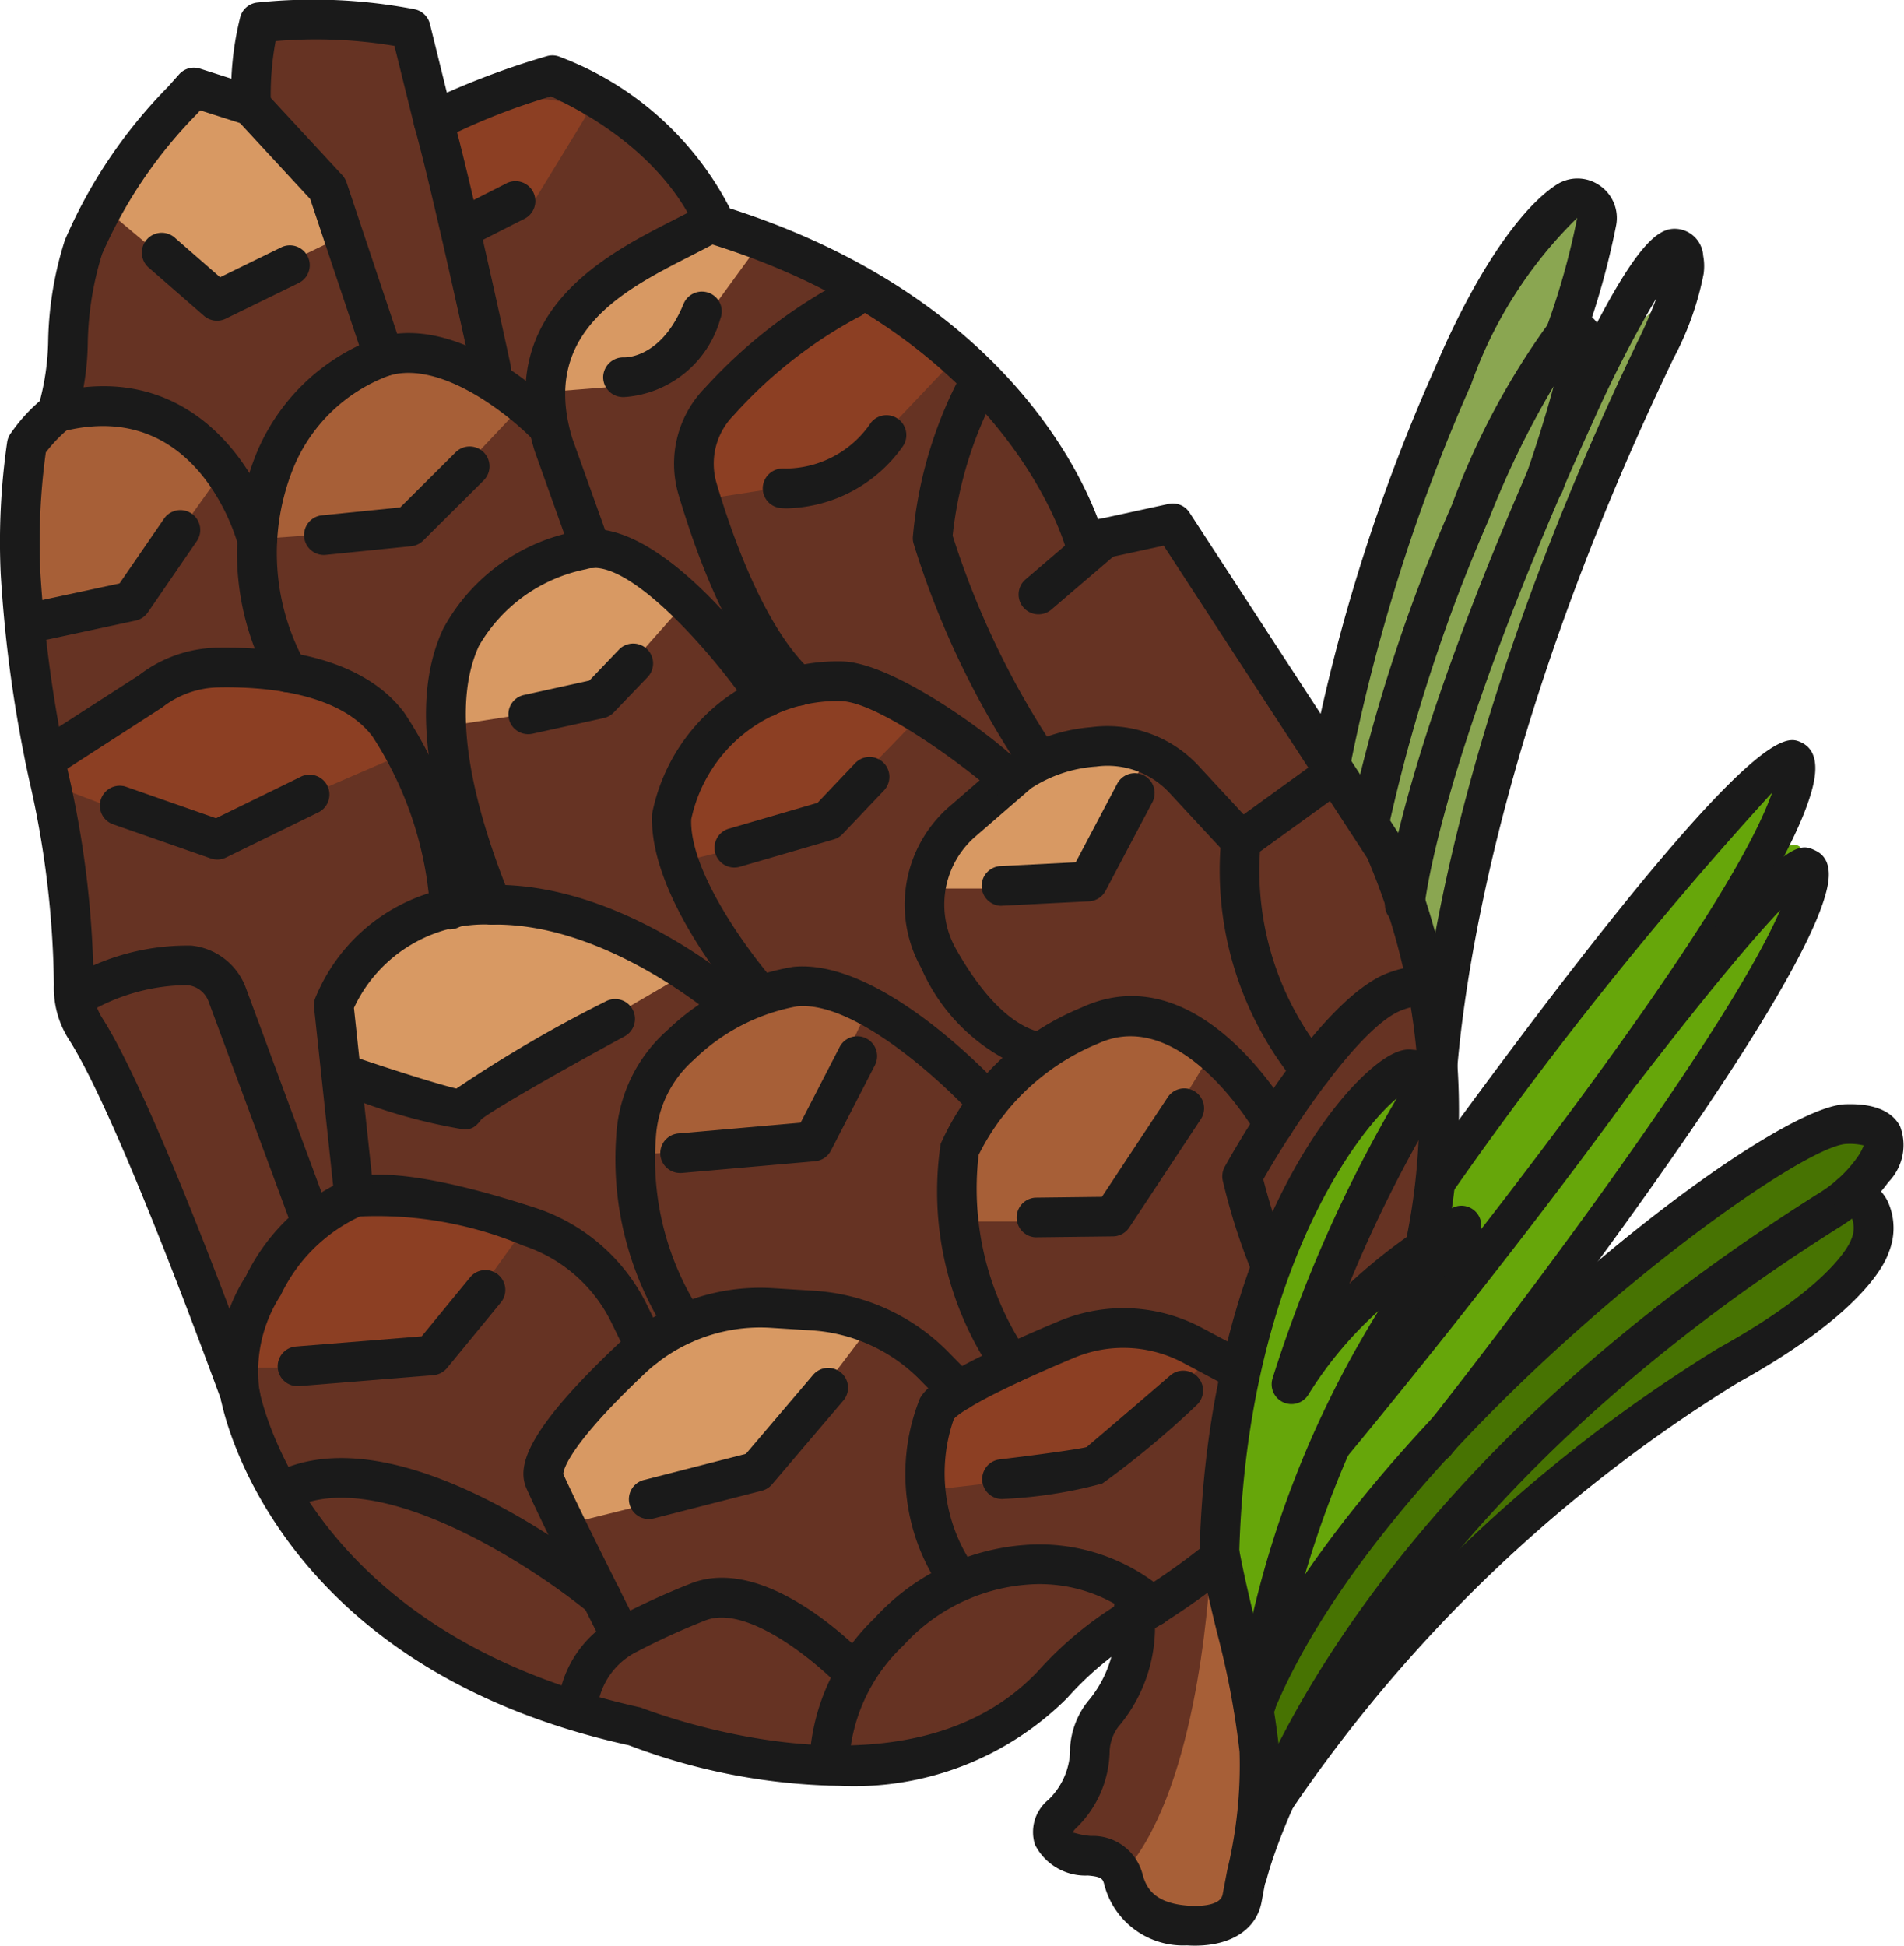 <svg xmlns="http://www.w3.org/2000/svg" width="48" height="49.047" viewBox="0 0 48 49.047"><g id="a8526b6d-1f77-4f35-9d7b-520daf928794" data-name="Layer 2"><g id="a88177e2-237b-45de-97bf-643c82d49cca" data-name="Layer 1"><path d="M34.476,38.293s10.913-13.275,11.075-15.895-1.692.26-1.692.26l1.48-3.18s-.976-.874-3.905,3.356-5.349,7.161-5.349,7.161l-.967,4.419s-2.245,2.801-2.336,3.88a24.903,24.903,0,0,1-.629,3.098Z" style="fill:#66a60a"/><path d="M36.451,24.836s3.653-15.24,5.747-17.485l-1.846,1.674-.879-.629.931-3.194s-2.114-.7-3.062,2.748S33.565,19.366,33.565,19.366Z" style="fill:#8aa651"/><path d="M32.153,44.272a47.83,47.83,0,0,1,14.544-14.376l.499-1.161-.726-.652S35.412,34.248,31.851,42.737Z" style="fill:#477302"/><path d="M32.153,44.806A45.8,45.8,0,0,1,46.132,32.666a2.958,2.958,0,0,0,.905-2.672s-8.826,5.743-10.832,9.321Z" style="fill:#477302"/><path d="M31.303,48.294s-.703.766-1.971,0a2.487,2.487,0,0,1-1.022-1.061c-.146-.295-.21-.489-.493-.489-.566,0-1.241-.111-.739-1.218.502-1.107,1.323-3.1,1.323-3.1l.493-1.901,1.643-1.319.32-.249S33.164,45.692,31.303,48.294Z" style="fill:#a75f37"/><path d="M30.536,39.206c-.073,1.393-.438,6.052-2.227,8.027-.146-.295-.21-.489-.493-.489-.566,0-1.241-.111-.739-1.218.502-1.107,1.323-3.1,1.323-3.1l.493-1.901Z" style="fill:#663323"/><path d="M35.571,32.344v.018a.013.013,0,0,1,0,.018c-.027.082-.045.154-.072.226a.009.009,0,0,1-.009.009,15.215,15.215,0,0,1-4.694,6.747.585.585,0,0,1-.081.072.009.009,0,0,0-.009.009,17.034,17.034,0,0,1-2.347,1.657,8.356,8.356,0,0,0-1.81,1.531,7.343,7.343,0,0,1-5.581,2.174,14.782,14.782,0,0,1-5.16-1.014c-8.475-1.884-9.9-7.925-10.025-8.55a.393.393,0,0,0-.009-.045.028.028,0,0,0-.009-.018c-.072-.199-.663-1.866-1.398-3.731A38.397,38.397,0,0,0,2.02,26.222,2.415,2.415,0,0,1,1.662,24.899a24.049,24.049,0,0,0-.6-5.099c-.027-.127-.054-.263-.081-.389v-.036a31.527,31.527,0,0,1-.627-4.71,18.122,18.122,0,0,1,.161-3.279A.488.488,0,0,1,.578,11.214a4.003,4.003,0,0,1,.744-.842,7.609,7.609,0,0,0,.206-1.531A8.539,8.539,0,0,1,1.931,6.369,12.578,12.578,0,0,1,4.457,2.565l.278-.308a.449.449,0,0,1,.475-.136l.824.263A7.505,7.505,0,0,1,6.258.808a.452.452,0,0,1,.394-.335A9.264,9.264,0,0,1,9.938.753a.434.434,0,0,1,.34.335l.997,1.649a19.248,19.248,0,0,1,2.509-.924.397.397,0,0,1,.305.018,7.774,7.774,0,0,1,4.157,3.768c6.54,2.11,8.583,6.394,9.075,7.753l1.774-.389a.425.425,0,0,1,.466.199l3.987,6.177.018.027,1.227,1.902c.018.027.027.054.045.081a22.437,22.437,0,0,1,1.003,3.369v.009c.009.054.027.118.036.172v.009A14.825,14.825,0,0,1,35.571,32.344Z" style="fill:#663323"/><path d="M30.412,26.753l-2.467,4.039h-4.207s.532-2.814,1.826-3.838S29.654,25.505,30.412,26.753Z" style="fill:#a75f37"/><path d="M28.803,19.273l-1.615,3.126H23.472a3.742,3.742,0,0,1,1.457-2.171C26.224,19.203,27.489,18.664,28.803,19.273Z" style="fill:#d89963"/><path d="M23.136,18.11,20.402,20.933l-3.337.817s-.234-2.242,1.061-3.266S22.379,16.862,23.136,18.11Z" style="fill:#8c3f23"/><path d="M17.14,15.342,15.032,17.723l-3.97.615s.478-2.528,1.641-3.448S15.333,13.46,17.14,15.342Z" style="fill:#d89963"/><path d="M17.048,24.684l-5.745,3.348L8.467,26.897s0-3.099,2.595-3.819C12.647,22.639,16.798,23.242,17.048,24.684Z" style="fill:#d89963"/><path d="M21.829,25.549l-1.582,3.301-4.067.249s-.93-1.944,1.754-3.379C19.388,24.942,20.74,24.49,21.829,25.549Z" style="fill:#a75f37"/><path d="M10.066,19.051,5.067,21.215,1.129,19.717A13.79,13.79,0,0,1,4.956,16.996C6.525,16.499,9.792,17.614,10.066,19.051Z" style="fill:#8c3f23"/><path d="M5.458,12.097l-2.192,3.072-2.621.54s-.727-3.896.568-4.92S4.7,10.849,5.458,12.097Z" style="fill:#a75f37"/><path d="M8.42,6.056,5.354,7.536,2.616,5.235s1.537-2.616,2.711-2.659S8.5,5.014,8.42,6.056Z" style="fill:#d89963"/><path d="M14.766,2.938,13.418,5.146l-1.719.706s-.767-2.305-.059-2.865S14.352,2.256,14.766,2.938Z" style="fill:#8c3f23"/><path d="M18.995,6.357,16.586,9.662l-2.642.207a4.936,4.936,0,0,1,1.533-2.699C16.039,6.7,17.517,5.436,18.995,6.357Z" style="fill:#d89963"/><path d="M24.012,9.114l-2.779,2.934-3.849.595s.424-2.586,1.672-3.667C21.402,6.945,22.671,7.634,24.012,9.114Z" style="fill:#8c3f23"/><path d="M13.088,10.305l-2.847,3.017-3.901.277S7.358,10.596,8.653,9.571A3.327,3.327,0,0,1,13.088,10.305Z" style="fill:#a75f37"/><path d="M12.979,31.303l-2.283,3.175H6.159s.441-2.676,1.837-3.566S12.162,30.219,12.979,31.303Z" style="fill:#8c3f23"/><path d="M21.829,33.576l-2.773,3.662-4.873,1.21s-1.342-1.596,1.67-3.978C17.148,33.447,19.905,32.667,21.829,33.576Z" style="fill:#d89963"/><path d="M30.412,34.344l-3.035,2.768-4.104.471a3.209,3.209,0,0,1,1.943-3.072C26.691,33.776,29.654,33.096,30.412,34.344Z" style="fill:#8c3f23"/><path d="M31.851,41.392s2.063-7.933,4.353-9.971l-3.576,3.348s1.241-5.153,3.061-7.332c0,0-1.689-.207-3.648,4.264a15.648,15.648,0,0,0-.792,9.111Z" style="fill:#66a60a"/><path d="M32.043,32.427a.502.502,0,0,1-.464-.313,15.626,15.626,0,0,1-.754-2.356.499.499,0,0,1,.052-.347c.241-.435,2.407-4.262,4.138-4.893a2.891,2.891,0,0,1,.934-.179h.003a.5.5,0,0,1,.003,1.001,1.869,1.869,0,0,0-.601.12c-.998.365-2.635,2.742-3.506,4.27a15.901,15.901,0,0,0,.661,2.01.501.501,0,0,1-.464.688Z" style="fill:#1a1a1a"/><path d="M20.902,45.007a.5.5,0,0,1-.5-.493,5.325,5.325,0,0,1,1.639-3.715,5.702,5.702,0,0,1,3.801-1.853A4.853,4.853,0,0,1,29.377,40.112a.501.501,0,1,1-.659.754,3.835,3.835,0,0,0-2.814-.92A4.707,4.707,0,0,0,22.772,41.483a4.367,4.367,0,0,0-1.369,3.016.501.501,0,0,1-.493.508Z" style="fill:#1a1a1a"/><path d="M24.193,40.355a.497.497,0,0,1-.399-.199,5.12,5.12,0,0,1-.601-4.908c.122-.204.376-.631,3.496-1.941a4.197,4.197,0,0,1,3.609.165l1.014.539a.5.5,0,0,1-.469.884L29.829,34.355a3.204,3.204,0,0,0-2.753-.126c-2.644,1.11-2.998,1.5-3.029,1.541a4.138,4.138,0,0,0,.545,3.782.5.5,0,0,1-.399.802Z" style="fill:#1a1a1a"/><path d="M25.483,34.879a.499.499,0,0,1-.418-.226,8.116,8.116,0,0,1-1.351-5.819,6.636,6.636,0,0,1,3.547-3.433c2.952-1.372,5.194,2.531,5.287,2.697a.5.5,0,0,1-.872.491c-.019-.033-1.876-3.261-3.995-2.281a5.839,5.839,0,0,0-3.01,2.807h0A7.343,7.343,0,0,0,25.901,34.104a.5.5,0,0,1-.418.775Z" style="fill:#1a1a1a"/><path d="M15.596,41.634a.5.5,0,0,1-.447-.275c-.058-.114-1.417-2.808-1.871-3.825-.228-.514-.133-1.348,2.291-3.64a5.232,5.232,0,0,1,3.908-1.421l1.042.065a5.2,5.2,0,0,1,3.39,1.546l.618.629a.5.5,0,1,1-.714.702l-.618-.629a4.199,4.199,0,0,0-2.739-1.249l-1.042-.065a4.235,4.235,0,0,0-3.157,1.15c-2.067,1.954-2.057,2.514-2.056,2.537.434.964,1.827,3.722,1.841,3.75a.5.5,0,0,1-.447.726Z" style="fill:#1a1a1a"/><path d="M14.637,43.129a.491.491,0,0,1-.134-.019.5.5,0,0,1-.348-.616A2.815,2.815,0,0,1,15.595,40.75a18.879,18.879,0,0,1,1.795-.822c1.923-.787,4.288,1.667,4.552,1.948a.501.501,0,0,1-.731.684c-.547-.584-2.364-2.15-3.444-1.705a17.996,17.996,0,0,0-1.71.782,1.82,1.82,0,0,0-.938,1.126A.501.501,0,0,1,14.637,43.129Z" style="fill:#1a1a1a"/><path d="M15.16,40.765a.497.497,0,0,1-.319-.115c-1.344-1.111-5.308-3.749-7.481-2.618a.501.501,0,0,1-.461-.889c3.207-1.663,8.362,2.555,8.581,2.736a.501.501,0,0,1-.32.886Z" style="fill:#1a1a1a"/><path d="M6.058,35.675a.5.5,0,0,1-.48-.36,4.369,4.369,0,0,1,.622-3.148A5.112,5.112,0,0,1,8.795,29.703c.848-.244,2.429.005,4.702.744a4.795,4.795,0,0,1,2.81,2.443l.412.843a.5.5,0,1,1-.899.439l-.412-.843A3.791,3.791,0,0,0,13.188,31.399a9.536,9.536,0,0,0-4.115-.734A4.147,4.147,0,0,0,7.078,32.649a3.523,3.523,0,0,0-.54,2.385.5.5,0,0,1-.48.641Z" style="fill:#1a1a1a"/><path d="M7.858,31.329a.5.5,0,0,1-.469-.326l-2.132-5.759a.635.635,0,0,0-.531-.41,4.958,4.958,0,0,0-2.505.696A.5.5,0,0,1,1.73,24.657a5.882,5.882,0,0,1,3.091-.82,1.64,1.64,0,0,1,1.374,1.059l2.132,5.759a.5.5,0,0,1-.469.674Z" style="fill:#1a1a1a"/><path d="M33.053,27.489a.499.499,0,0,1-.369-.163,8.468,8.468,0,0,1-1.898-6.185.498.498,0,0,1,.203-.347l2.382-1.724a.501.501,0,0,1,.587.811l-2.194,1.587a7.456,7.456,0,0,0,1.659,5.183.5.5,0,0,1-.369.838Z" style="fill:#1a1a1a"/><path d="M26.126,27.012a.496.496,0,0,1-.112-.013,4.764,4.764,0,0,1-2.789-2.595,3.275,3.275,0,0,1,.7-4.065L25.335,19.117a4.377,4.377,0,0,1,2.168-.785,3.137,3.137,0,0,1,2.715.976l1.434,1.548a.501.501,0,0,1-.735.68l-1.434-1.548a2.126,2.126,0,0,0-1.847-.664,3.422,3.422,0,0,0-1.645.549L24.58,21.096a2.271,2.271,0,0,0-.484,2.818c.683,1.215,1.424,1.945,2.142,2.11a.501.501,0,0,1-.112.988Z" style="fill:#1a1a1a"/><path d="M17.25,33.864a.499.499,0,0,1-.413-.217,8.07,8.07,0,0,1-1.301-5.021,3.823,3.823,0,0,1,1.298-2.664,5.991,5.991,0,0,1,3.163-1.589c2.186-.217,4.977,2.748,5.285,3.087a.5.5,0,1,1-.739.674c-.746-.817-2.981-2.913-4.451-2.765a5.029,5.029,0,0,0-2.596,1.344,2.828,2.828,0,0,0-.962,1.97,7.086,7.086,0,0,0,1.127,4.399.5.5,0,0,1-.413.783Z" style="fill:#1a1a1a"/><path d="M8.933,30.684a.5.5,0,0,1-.497-.447l-.519-4.843a.497.497,0,0,1,.022-.211,4.58,4.58,0,0,1,4.449-2.876c.037-0.0.075-.001.113-.001,3.275,0,6.205,2.585,6.329,2.695a.501.501,0,0,1-.667.747c-.027-.024-2.775-2.441-5.664-2.441-.031,0-.063 0-.095.001a3.642,3.642,0,0,0-3.481,2.1l.506,4.722a.5.5,0,0,1-.444.551A.512.512,0,0,1,8.933,30.684Z" style="fill:#1a1a1a"/><path d="M11.344,23.428a.502.502,0,0,1-.5-.479,9.049,9.049,0,0,0-1.454-4.383c-.848-1.126-2.791-1.261-3.895-1.237a2.364,2.364,0,0,0-1.408.506L1.415,19.559a.5.5,0,0,1-.542-.842l2.632-1.697a3.324,3.324,0,0,1,1.969-.693c1.575-.025,3.655.228,4.715,1.636a9.937,9.937,0,0,1,1.655,4.943.502.502,0,0,1-.479.521Z" style="fill:#1a1a1a"/><path d="M19.157,25.581a.502.502,0,0,1-.374-.168c-.099-.112-2.436-2.765-2.345-4.892a4.769,4.769,0,0,1,4.832-3.847c1.462.073,4.364,2.338,4.535,2.691a.5.5,0,0,1-.829.545c-.392-.378-2.74-2.186-3.755-2.236a3.76,3.76,0,0,0-3.795,2.98c-.05,1.339,1.502,3.414,2.106,4.094a.501.501,0,0,1-.374.833Z" style="fill:#1a1a1a"/><path d="M26.191,19.675a.501.501,0,0,1-.411-.214A21.977,21.977,0,0,1,23.032,13.704a.504.504,0,0,1-.02-.157,10.717,10.717,0,0,1,1.287-4.234.501.501,0,0,1,.872.493,9.938,9.938,0,0,0-1.155,3.697,21.413,21.413,0,0,0,2.586,5.385.5.5,0,0,1-.411.787Z" style="fill:#1a1a1a"/><path d="M20.122,17.794a.499.499,0,0,1-.337-.131c-1.289-1.174-2.169-3.473-2.679-5.194a2.736,2.736,0,0,1,.681-2.707,12.807,12.807,0,0,1,3.478-2.695.5.5,0,1,1,.366.932,11.528,11.528,0,0,0-3.134,2.469,1.733,1.733,0,0,0-.431,1.717c.388,1.309,1.215,3.665,2.394,4.738a.5.5,0,0,1-.337.87Z" style="fill:#1a1a1a"/><path d="M12.398,23.309a.502.502,0,0,1-.464-.313c-1.276-3.157-1.527-5.491-.767-7.135a4.849,4.849,0,0,1,3.24-2.443c2.048-.693,4.797,3.103,5.325,3.869a.5.5,0,1,1-.824.568c-1.138-1.649-3.162-3.826-4.125-3.508A4.029,4.029,0,0,0,12.075,16.28c-.629,1.36-.364,3.494.787,6.34a.501.501,0,0,1-.464.688Z" style="fill:#1a1a1a"/><path d="M14.886,14.321a.501.501,0,0,1-.471-.332l-.937-2.62c-1.066-3.495,1.783-4.946,3.485-5.813.2-.102.392-.199.566-.294a.5.5,0,0,1,.477.88c-.181.098-.379.199-.588.306-1.695.863-3.804,1.937-2.989,4.607l.93,2.598a.501.501,0,0,1-.471.669Z" style="fill:#1a1a1a"/><path d="M7.256,17.453a.5.5,0,0,1-.452-.284,6.69,6.69,0,0,1-.32-5.787A5.228,5.228,0,0,1,9.533,8.506c2.196-.653,4.557,1.809,4.657,1.915a.5.5,0,0,1-.725.69C12.902,10.52,11.149,9.073,9.817,9.466A4.166,4.166,0,0,0,7.399,11.789a5.723,5.723,0,0,0,.309,4.948.5.5,0,0,1-.452.717Z" style="fill:#1a1a1a"/><path d="M6.483,14.105a.501.501,0,0,1-.484-.372c-.04-.152-1.033-3.733-4.432-2.854a.5.5,0,1,1-.25-.969c3.486-.907,5.224,1.937,5.65,3.569a.5.5,0,0,1-.357.61A.493.493,0,0,1,6.483,14.105Z" style="fill:#1a1a1a"/><path d="M12.384,9.807a.5.5,0,0,1-.489-.395c-.011-.047-1.017-4.704-1.447-6.215a.5.5,0,0,1,.963-.274c.439,1.543,1.42,6.085,1.461,6.278a.5.5,0,0,1-.383.595A.491.491,0,0,1,12.384,9.807Z" style="fill:#1a1a1a"/><path d="M35.919,31.948a.5.5,0,0,1-.486-.619,16.144,16.144,0,0,0-.963-9.694l-5.134-7.88-1.882.41a.502.502,0,0,1-.59-.362c-.015-.053-1.497-5.356-8.987-7.665a.502.502,0,0,1-.33-.33c-.006-.017-.675-1.993-3.657-3.377a16.142,16.142,0,0,0-2.715,1.072.5.5,0,0,1-.69-.214.538.538,0,0,1-.04-.108L9.944,1.157A11.986,11.986,0,0,0,6.948,1.037,7.416,7.416,0,0,0,6.829,2.647a.502.502,0,0,1-.197.418.494.494,0,0,1-.456.078l-1.129-.361-.074.083A11.739,11.739,0,0,0,2.573,6.405a7.992,7.992,0,0,0-.36,2.231,6.889,6.889,0,0,1-.304,1.936.5.5,0,1,1-.934-.358,6.342,6.342,0,0,0,.24-1.646,8.851,8.851,0,0,1,.421-2.516A12.573,12.573,0,0,1,4.229,2.195L4.511,1.879A.5.5,0,0,1,5.042,1.73l.791.253A7.693,7.693,0,0,1,6.057.429.498.498,0,0,1,6.504.063a13.501,13.501,0,0,1,3.947.171.501.501,0,0,1,.387.37l.428,1.732a20.038,20.038,0,0,1,2.523-.921.498.498,0,0,1,.34.024,7.986,7.986,0,0,1,4.272,3.814c6.638,2.129,8.749,6.419,9.28,7.838l1.779-.388a.501.501,0,0,1,.526.216l5.351,8.213a.525.525,0,0,1,.047.092,17.132,17.132,0,0,1,1.021,10.342A.5.5,0,0,1,35.919,31.948Z" style="fill:#1a1a1a"/><path d="M21.158,45.019a15.595,15.595,0,0,1-5.304-1.023c-8.966-1.978-10.238-8.457-10.288-8.733h0c-.007 0-2.56-7.098-3.841-9.077a2.41,2.41,0,0,1-.366-1.36,24.017,24.017,0,0,0-.62-5.149A33.743,33.743,0,0,1,.018,14.468a17.525,17.525,0,0,1,.163-3.326A.524.524,0,0,1,.253,10.949a4.328,4.328,0,0,1,.87-.94.5.5,0,1,1,.637.771,3.792,3.792,0,0,0-.605.625A16.589,16.589,0,0,0,1.017,14.423a33.203,33.203,0,0,0,.705,5.064,24.815,24.815,0,0,1,.638,5.358,1.413,1.413,0,0,0,.205.799c1.343,2.076,3.857,9.066,3.964,9.362.067.327,1.253,6.185,9.622,8.038.145.051,6.677,2.641,10.021-.921a9.175,9.175,0,0,1,2.067-1.718,17.52,17.52,0,0,0,2.184-1.504.5.5,0,1,1,.628.779,18.41,18.41,0,0,1-2.309,1.59,8.121,8.121,0,0,0-1.841,1.538A7.612,7.612,0,0,1,21.158,45.019Z" style="fill:#1a1a1a"/><path d="M5.47,8.085a.501.501,0,0,1-.329-.124L3.767,6.762A.501.501,0,1,1,4.426,6.009l1.123.98,1.56-.763a.501.501,0,0,1,.44.899L5.69,8.034A.503.503,0,0,1,5.47,8.085Z" style="fill:#1a1a1a"/><path d="M15.731,10.01c-.033,0-.054-.001-.06-.002a.501.501,0,0,1-.464-.535.508.508,0,0,1,.527-.464c.072-0.0.947-.003,1.498-1.347a.5.5,0,1,1,.927.378A2.713,2.713,0,0,1,15.731,10.01Z" style="fill:#1a1a1a"/><path d="M19.851,12.814a1.705,1.705,0,0,1-.175-.007.5.5,0,0,1-.444-.552.508.508,0,0,1,.547-.444,2.605,2.605,0,0,0,2.179-1.158.501.501,0,0,1,.796.608A3.676,3.676,0,0,1,19.851,12.814Z" style="fill:#1a1a1a"/><path d="M13.32,18.508a.5.5,0,0,1-.108-.989l1.646-.363.761-.796a.501.501,0,0,1,.723.692l-.867.906a.501.501,0,0,1-.254.143l-1.795.395A.51.51,0,0,1,13.32,18.508Z" style="fill:#1a1a1a"/><path d="M5.478,21.668a.505.505,0,0,1-.165-.028l-2.481-.867a.501.501,0,0,1,.33-.945l2.283.798,2.16-1.056a.501.501,0,0,1,.44.899l-2.348,1.148A.503.503,0,0,1,5.478,21.668Z" style="fill:#1a1a1a"/><path d="M1.115,16.128a.5.5,0,0,1-.105-.99l2.004-.431,1.133-1.649a.501.501,0,0,1,.825.567l-1.245,1.813a.5.5,0,0,1-.307.206L1.222,16.117A.5.5,0,0,1,1.115,16.128Z" style="fill:#1a1a1a"/><path d="M7.496,34.943a.501.501,0,0,1-.039-1l3.174-.256,1.207-1.471a.501.501,0,1,1,.774.635l-1.342,1.635a.503.503,0,0,1-.347.181L7.537,34.942Q7.517,34.943,7.496,34.943Z" style="fill:#1a1a1a"/><path d="M17.161,29.57a.5.5,0,0,1-.043-.999l3.066-.27.983-1.907a.5.5,0,1,1,.89.458L20.948,29.005a.5.5,0,0,1-.401.269L17.206,29.568C17.191,29.57,17.176,29.57,17.161,29.57Z" style="fill:#1a1a1a"/><path d="M25.232,22.834a.501.501,0,0,1-.025-1l1.912-.097,1.052-1.992a.501.501,0,0,1,.886.467l-1.185,2.243a.502.502,0,0,1-.417.266l-2.196.111Z" style="fill:#1a1a1a"/><path d="M18.517,21.87a.5.5,0,0,1-.14-.981l2.232-.651.95-1a.5.5,0,1,1,.725.689l-1.043,1.098a.497.497,0,0,1-.223.136l-2.362.688A.498.498,0,0,1,18.517,21.87Z" style="fill:#1a1a1a"/><path d="M26.181,15.486a.5.5,0,0,1-.326-.881l1.636-1.4a.501.501,0,1,1,.651.76L26.507,15.365A.5.5,0,0,1,26.181,15.486Z" style="fill:#1a1a1a"/><path d="M26.112,31.192a.501.501,0,0,1-.006-1.001l1.673-.02L29.437,27.662a.5.5,0,0,1,.835.552l-1.804,2.73a.499.499,0,0,1-.412.224l-1.937.023Z" style="fill:#1a1a1a"/><path d="M16.357,38.293a.5.5,0,0,1-.124-.985l2.572-.659,1.693-1.99a.5.5,0,1,1,.762.648L19.464,37.418a.5.5,0,0,1-.257.161l-2.726.699A.491.491,0,0,1,16.357,38.293Z" style="fill:#1a1a1a"/><path d="M25.258,37.788a.501.501,0,0,1-.059-.998c.944-.113,2.024-.261,2.197-.312.077-.066,1.154-.98,2.105-1.804a.5.5,0,1,1,.655.757A22.469,22.469,0,0,1,27.79,37.397a11.421,11.421,0,0,1-2.471.388A.505.505,0,0,1,25.258,37.788Z" style="fill:#1a1a1a"/><path d="M11.697,28.472a13.969,13.969,0,0,1-3.039-.868.5.5,0,1,1,.323-.947c.95.324,2.074.678,2.525.784a33.113,33.113,0,0,1,3.763-2.196.5.5,0,0,1,.477.88c-1.543.836-3.26,1.816-3.615,2.093a.497.497,0,0,1-.09.112A.419.419,0,0,1,11.697,28.472Z" style="fill:#1a1a1a"/><path d="M8.162,13.99a.501.501,0,0,1-.05-.999l1.978-.2,1.397-1.39a.5.5,0,0,1,.706.71l-1.523,1.515a.501.501,0,0,1-.302.143l-2.153.218C8.196,13.989,8.18,13.99,8.162,13.99Z" style="fill:#1a1a1a"/><path d="M9.675,9.486a.502.502,0,0,1-.475-.342L7.82,5.017,5.962,3.007a.5.5,0,1,1,.735-.679L8.628,4.416a.504.504,0,0,1,.108.181l1.414,4.23a.501.501,0,0,1-.317.633A.493.493,0,0,1,9.675,9.486Z" style="fill:#1a1a1a"/><path d="M11.748,6.202a.5.5,0,0,1-.227-.947l1.226-.622a.501.501,0,1,1,.454.892l-1.226.622A.505.505,0,0,1,11.748,6.202Z" style="fill:#1a1a1a"/><path d="M30.128,49.047c-.067,0-.135-.002-.205-.007A2.051,2.051,0,0,1,27.838,47.504c-.035-.131-.053-.196-.413-.225a1.423,1.423,0,0,1-1.333-.777,1.047,1.047,0,0,1,.337-1.132,1.785,1.785,0,0,0,.549-1.329,2.079,2.079,0,0,1,.448-1.153,2.911,2.911,0,0,0,.66-2.32.501.501,0,0,1,.465-.534.508.508,0,0,1,.534.465,3.903,3.903,0,0,1-.891,3.031,1.099,1.099,0,0,0-.219.595,2.761,2.761,0,0,1-.843,1.956.387.387,0,0,0-.094.125c.014-.03.154.052.464.076a1.293,1.293,0,0,1,1.302.964c.096.362.312.739,1.181.795.13.01.779.033.837-.284l.116-.611a11.221,11.221,0,0,0,.311-2.987,21.144,21.144,0,0,0-.576-3.034c-.147-.608-.292-1.217-.408-1.833a.5.5,0,1,1,.983-.185c.112.6.255,1.192.397,1.784a22.169,22.169,0,0,1,.6,3.176,11.917,11.917,0,0,1-.326,3.266l-.113.603C31.681,48.632,31.045,49.046,30.128,49.047Z" style="fill:#1a1a1a"/><path d="M31.448,47.748a.487.487,0,0,1-.114-.013.5.5,0,0,1-.373-.6c.086-.368,2.242-9.092,14.889-17.054a3.303,3.303,0,0,0,.943-.865,1.393,1.393,0,0,0,.192-.341,1.534,1.534,0,0,0-.429-.038c-1.451.03-11.78,7.667-14.483,14.411a.5.5,0,1,1-.929-.372c2.645-6.601,13.211-14.994,15.39-15.04.26-.006,1.061-.022,1.366.555a1.333,1.333,0,0,1-.291,1.405,4.306,4.306,0,0,1-1.225,1.131C34.114,38.652,31.956,47.276,31.935,47.363A.501.501,0,0,1,31.448,47.748Z" style="fill:#1a1a1a"/><path d="M32.123,45.879a.494.494,0,0,1-.282-.087.5.5,0,0,1-.132-.695A38.196,38.196,0,0,1,43.325,33.983c2.931-1.623,3.325-2.684,3.34-2.729a.71.71,0,0,0,.032-.517.347.347,0,0,0-.182-.156.507.507,0,0,1-.329-.622.49.49,0,0,1,.604-.341,1.352,1.352,0,0,1,.789.645,1.618,1.618,0,0,1,.032,1.318c-.117.341-.739,1.582-3.802,3.278A37.124,37.124,0,0,0,32.536,45.66.5.5,0,0,1,32.123,45.879Z" style="fill:#1a1a1a"/><path d="M31.667,43.447c-.017,0-.033-.001-.05-.002a.501.501,0,0,1-.45-.547,25.548,25.548,0,0,1,3.583-9.85,9.652,9.652,0,0,0-1.762,2.103.5.5,0,0,1-.909-.398,34.533,34.533,0,0,1,3.132-7.063c-1.114.926-3.827,4.694-3.973,11.611a.501.501,0,0,1-.5.49h-.011a.5.5,0,0,1-.49-.511c.147-6.927,2.784-11.008,4.319-12.327.571-.491.878-.516,1.06-.49a.907.907,0,0,1,.766.485.932.932,0,0,1-.069.853,33.113,33.113,0,0,0-2.296,4.559,13.997,13.997,0,0,1,2.587-1.905.5.5,0,0,1,.633.747A25.569,25.569,0,0,0,32.165,42.996.501.501,0,0,1,31.667,43.447Z" style="fill:#1a1a1a"/><path d="M36.168,28.91a.501.501,0,0,1-.5-.484c-.01-.31-.183-7.74,5.622-19.827a11.561,11.561,0,0,0,.472-1.089,30.101,30.101,0,0,0-1.609,3.134c-3.891,8.538-4.238,12.17-4.24,12.206a.507.507,0,0,1-.54.457.499.499,0,0,1-.457-.538c.012-.151.343-3.799,4.327-12.541C41.189,6,41.817,5.708,42.323,5.774a.726.726,0,0,1,.615.674,1.418,1.418,0,0,1,.01.458,7.595,7.595,0,0,1-.757,2.126c-5.685,11.84-5.526,19.287-5.523,19.361a.501.501,0,0,1-.485.516Z" style="fill:#1a1a1a"/><path d="M34.548,21.119a.502.502,0,0,1-.495-.585,41.87,41.87,0,0,1,2.551-7.811,18.808,18.808,0,0,1,2.289-4.367c.059-.082.107-.147.143-.202a.724.724,0,0,1,.848-.296.762.762,0,0,1,.518.774,22.08,22.08,0,0,1-1.014,3.759.501.501,0,0,1-.944-.334c.161-.455.494-1.455.722-2.318a22.943,22.943,0,0,0-1.636,3.363,41.9,41.9,0,0,0-2.491,7.601A.502.502,0,0,1,34.548,21.119Z" style="fill:#1a1a1a"/><path d="M33.569,19.616a.48.48,0,0,1-.079-.006.501.501,0,0,1-.416-.572A45.974,45.974,0,0,1,36.17,9.289c.963-2.274,2.107-4.004,3.061-4.627a.974.974,0,0,1,1.086.007.99.99,0,0,1,.427,1.007,19.638,19.638,0,0,1-.815,2.917.5.5,0,0,1-.942-.336,18.639,18.639,0,0,0,.774-2.765,10.978,10.978,0,0,0-2.67,4.187,45.971,45.971,0,0,0-3.028,9.515A.501.501,0,0,1,33.569,19.616Z" style="fill:#1a1a1a"/><path d="M33.555,36.945a.472.472,0,0,1-.363-.773c.104-.125,10.056-12.117,11.482-16.191a99.598,99.598,0,0,0-8.087,10.118.472.472,0,0,1-.765-.554c8.273-11.409,9.188-11.008,9.578-10.834.334.151.439.51.313,1.067-.863,3.82-11.351,16.46-11.796,16.996A.472.472,0,0,1,33.555,36.945Z" style="fill:#1a1a1a"/><path d="M36.205,36.859a.472.472,0,0,1-.37-.764c2.719-3.438,7.761-10.186,9.043-13.15-.606.634-1.68,1.888-3.584,4.355a.471.471,0,1,1-.746-.576c4.383-5.684,4.769-5.497,5.218-5.283.307.144.406.466.295.956-.715,3.164-9.128,13.831-9.485,14.283A.47.47,0,0,1,36.205,36.859Z" style="fill:#1a1a1a"/></g></g></svg>